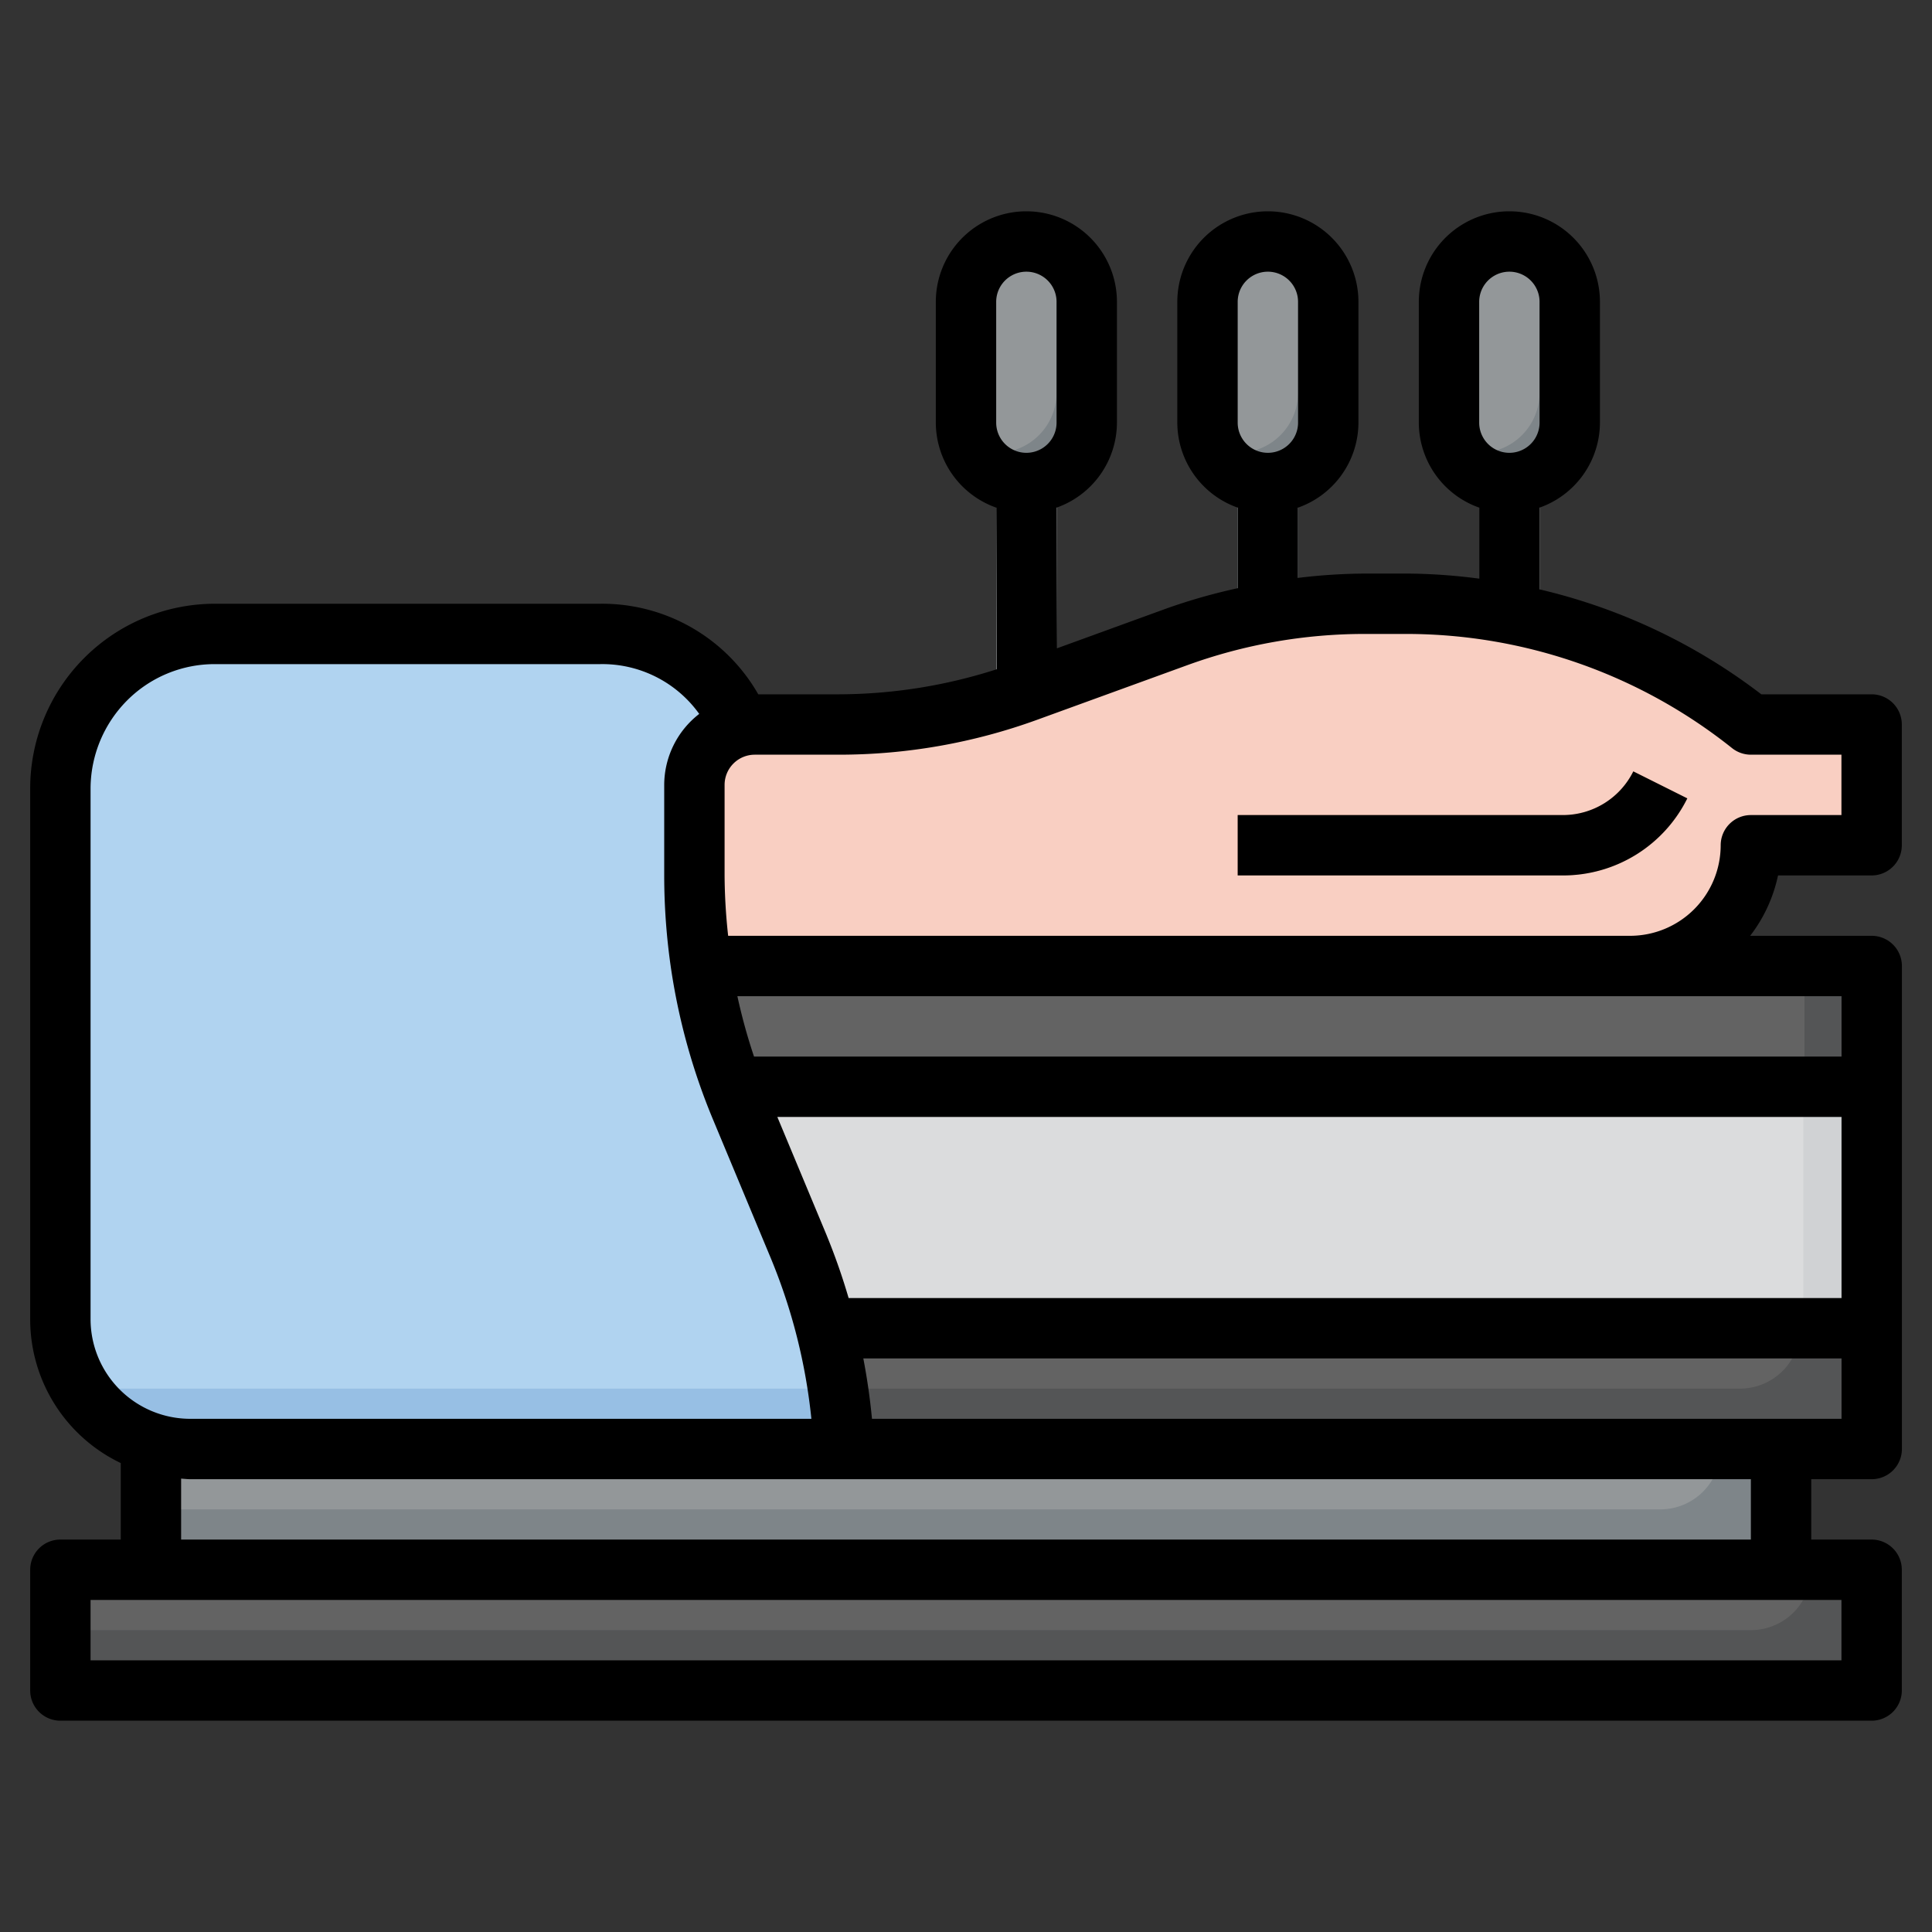 <svg height="512" viewBox="0 0 512 512" width="512" xmlns="http://www.w3.org/2000/svg"><rect x="0" y="0" width="512" height="512" fill="#333333" stroke="none"/><g id="Layer_6" data-name="Layer 6"><path d="m472 416v-32h-421.578a34.382 34.382 0 0 1 -10.422-1.616v33.616z" fill="#7e8589"/><rect fill="#7e8589" height="64" rx="16" width="32" x="384" y="64"/><path d="m384 80v32a15.889 15.889 0 0 0 1.438 6.562 15.945 15.945 0 0 0 22.562-14.562v-32a15.889 15.889 0 0 0 -1.438-6.562 15.945 15.945 0 0 0 -22.562 14.562z" fill="#939799"/><rect fill="#7e8589" height="64" rx="16" width="32" x="320" y="64"/><path d="m320 80v32a15.889 15.889 0 0 0 1.438 6.562 15.945 15.945 0 0 0 22.562-14.562v-32a15.889 15.889 0 0 0 -1.438-6.562 15.945 15.945 0 0 0 -22.562 14.562z" fill="#939799"/><rect fill="#7e8589" height="64" rx="16" width="32" x="256" y="64"/><path d="m256 80v32a15.889 15.889 0 0 0 1.438 6.562 15.945 15.945 0 0 0 22.562-14.562v-32a15.889 15.889 0 0 0 -1.438-6.562 15.945 15.945 0 0 0 -22.562 14.562z" fill="#939799"/><path d="m496 352h-277.081a159.939 159.939 0 0 0 -7.227-21.538l-15.386-36.927q-1.145-2.75-2.186-5.535h301.9v64z" fill="#d0d2d4"/><path d="m477.88 288h-283.76q1.041 2.786 2.186 5.535l15.386 36.926a160 160 0 0 1 7.227 21.539h258.981v-64z" fill="#dbdcdd"/><path d="m496 352h-277.081a159.982 159.982 0 0 1 4.881 32h272.222v-32z" fill="#545556"/><path d="m477.1 352h-258.181a159.914 159.914 0 0 1 3.264 16h238.917a16 16 0 0 0 16-16z" fill="#636363"/><path d="m185.831 256h310.191v32h-301.902a160 160 0 0 1 -8.311-32" fill="#545556"/><path d="m185.819 256h-.01a160.072 160.072 0 0 0 8.311 32h284.092v-32z" fill="#636363"/><path d="m223.8 384h-173.378a34.423 34.423 0 0 1 -28.641-15.328 34.428 34.428 0 0 1 -5.781-19.094v-140.607a40.971 40.971 0 0 1 12-28.971 40.971 40.971 0 0 1 28.971-12h102.062a40.985 40.985 0 0 1 28.967 11.993 40.956 40.956 0 0 1 8.508 12.4v-.006a16.005 16.005 0 0 0 -12.487 15.613v23.99a160.043 160.043 0 0 0 1.81 24.01h-.022a160.012 160.012 0 0 0 10.5 37.535l15.386 36.927a159.99 159.99 0 0 1 12.105 53.538z" fill="#97bfe4"/><path d="m16 416h480v32h-480z" fill="#545556"/><path d="m480 416h-464v16h448a16 16 0 0 0 16-16z" fill="#636363"/><path d="m496 192h-32a146.027 146.027 0 0 0 -91.224-32h-11.047a146.025 146.025 0 0 0 -49.906 8.792l-39.643 14.416a146.025 146.025 0 0 1 -49.906 8.792h-22.274a16 16 0 0 0 -16 16v23.99a160.043 160.043 0 0 0 1.811 24.01h246.189a32 32 0 0 0 32-32h32z" fill="#f9cfc2"/><g fill="#e9eef2"><path d="m272.18 183.208 7.939-2.887-.1-54.553a15.531 15.531 0 0 1 -16 .026l.1 59.95c2.704-.807 5.411-1.573 8.061-2.536z"/><path d="m344 161.214v-35.433a15.53 15.53 0 0 1 -16 0v38.292a145.816 145.816 0 0 1 16-2.859z"/><path d="m408 164.366v-38.585a15.53 15.53 0 0 1 -16 0v35.619a145.793 145.793 0 0 1 16 2.966z"/></g><path d="m414.109 232h-86.109v-16h86.109a20.833 20.833 0 0 0 18.735-11.578l14.312 7.156a36.757 36.757 0 0 1 -33.047 20.422z" fill="#f2b9a1"/><path d="m456 384h-405.578a34.382 34.382 0 0 1 -10.422-1.616v17.616h400a16 16 0 0 0 16-16z" fill="#939799"/><path d="m196.51 192.386-.002.001.003.006z" fill="#b0d3f0"/><path d="m211.692 330.461-15.386-36.926a160.012 160.012 0 0 1 -10.497-37.535h.022a160.043 160.043 0 0 1 -1.811-24.01v-23.99a16.005 16.005 0 0 1 12.487-15.613 40.984 40.984 0 0 0 -37.474-24.387h-102.062a40.971 40.971 0 0 0 -40.971 40.97v140.608a34.393 34.393 0 0 0 5.4 18.422h200.7a159.965 159.965 0 0 0 -10.408-37.539z" fill="#b0d3f0"/><path d="m447.156 211.578-14.312-7.156a20.835 20.835 0 0 1 -18.735 11.578h-86.109v16h86.109a36.757 36.757 0 0 0 33.047-20.422z"/><path d="m496.023 392a8 8 0 0 0 8-8v-128a8 8 0 0 0 -8-8h-32.212a39.7 39.7 0 0 0 7.384-16h24.805a8 8 0 0 0 8-8v-32a8 8 0 0 0 -8-8h-29.234a154.489 154.489 0 0 0 -58.766-27.81v-21.664a23.96 23.96 0 0 0 16-22.526v-32a24 24 0 0 0 -48 0v32a23.959 23.959 0 0 0 16 22.525v18.822a152.646 152.646 0 0 0 -19.227-1.347h-11.046a154.178 154.178 0 0 0 -17.727 1.147v-18.621a23.96 23.96 0 0 0 16-22.526v-32a24 24 0 0 0 -48 0v32a23.959 23.959 0 0 0 16 22.525v21.357a154.307 154.307 0 0 0 -18.914 5.391l-28.943 10.527-.122-37.279a23.96 23.96 0 0 0 15.979-22.521v-32a24 24 0 0 0 -48 0v32a23.961 23.961 0 0 0 16.021 22.532l.14 42.822a137.452 137.452 0 0 1 -41.888 6.646h-21.321a47.648 47.648 0 0 0 -41.921-24h-102.062a48.973 48.973 0 0 0 -48.969 48.969v140.609a42.224 42.224 0 0 0 24 38.148v20.274h-16a8 8 0 0 0 -8 8v32a8 8 0 0 0 8 8h480a8 8 0 0 0 8-8v-32a8 8 0 0 0 -8-8h-16v-16zm-104.023-312a8 8 0 0 1 16 0v32a8 8 0 0 1 -16 0zm-64 0a8 8 0 0 1 16 0v32a8 8 0 0 1 -16 0zm-96.917 296q-.77-8.069-2.295-16h259.235v16zm-12-48.617-13.083-31.383h282.023v48h-263.129a168.842 168.842 0 0 0 -5.816-16.617zm268.94-47.383h-288.2a151.423 151.423 0 0 1 -4.409-16h292.609zm-224.023-200a8 8 0 0 1 16 0v32a8 8 0 0 1 -16 0zm10.914 110.727 39.641-14.415a137.661 137.661 0 0 1 47.172-8.312h11.046a138.514 138.514 0 0 1 86.227 30.246 8 8 0 0 0 5 1.754h24v16h-24a8 8 0 0 0 -8 8 24.027 24.027 0 0 1 -24 24h-239.033a153.112 153.112 0 0 1 -.944-16.008v-23.992a8.008 8.008 0 0 1 8-8h22.25a153.618 153.618 0 0 0 52.641-9.273zm-250.914 158.851v-140.609a33.227 33.227 0 0 1 9.656-23.313 32.746 32.746 0 0 1 23.313-9.656h102.062a31.567 31.567 0 0 1 26.269 13.193 23.876 23.876 0 0 0 -9.277 18.807v23.992a170.317 170.317 0 0 0 1.883 25.2 167.773 167.773 0 0 0 11.016 39.418l15.39 36.922a151.352 151.352 0 0 1 10.714 42.468h-164.604a26.429 26.429 0 0 1 -26.422-26.422zm464 90.422h-464v-16h464zm-24-32h-416v-16.15c.808.046 1.606.15 2.422.15h413.578z"/></g></svg>